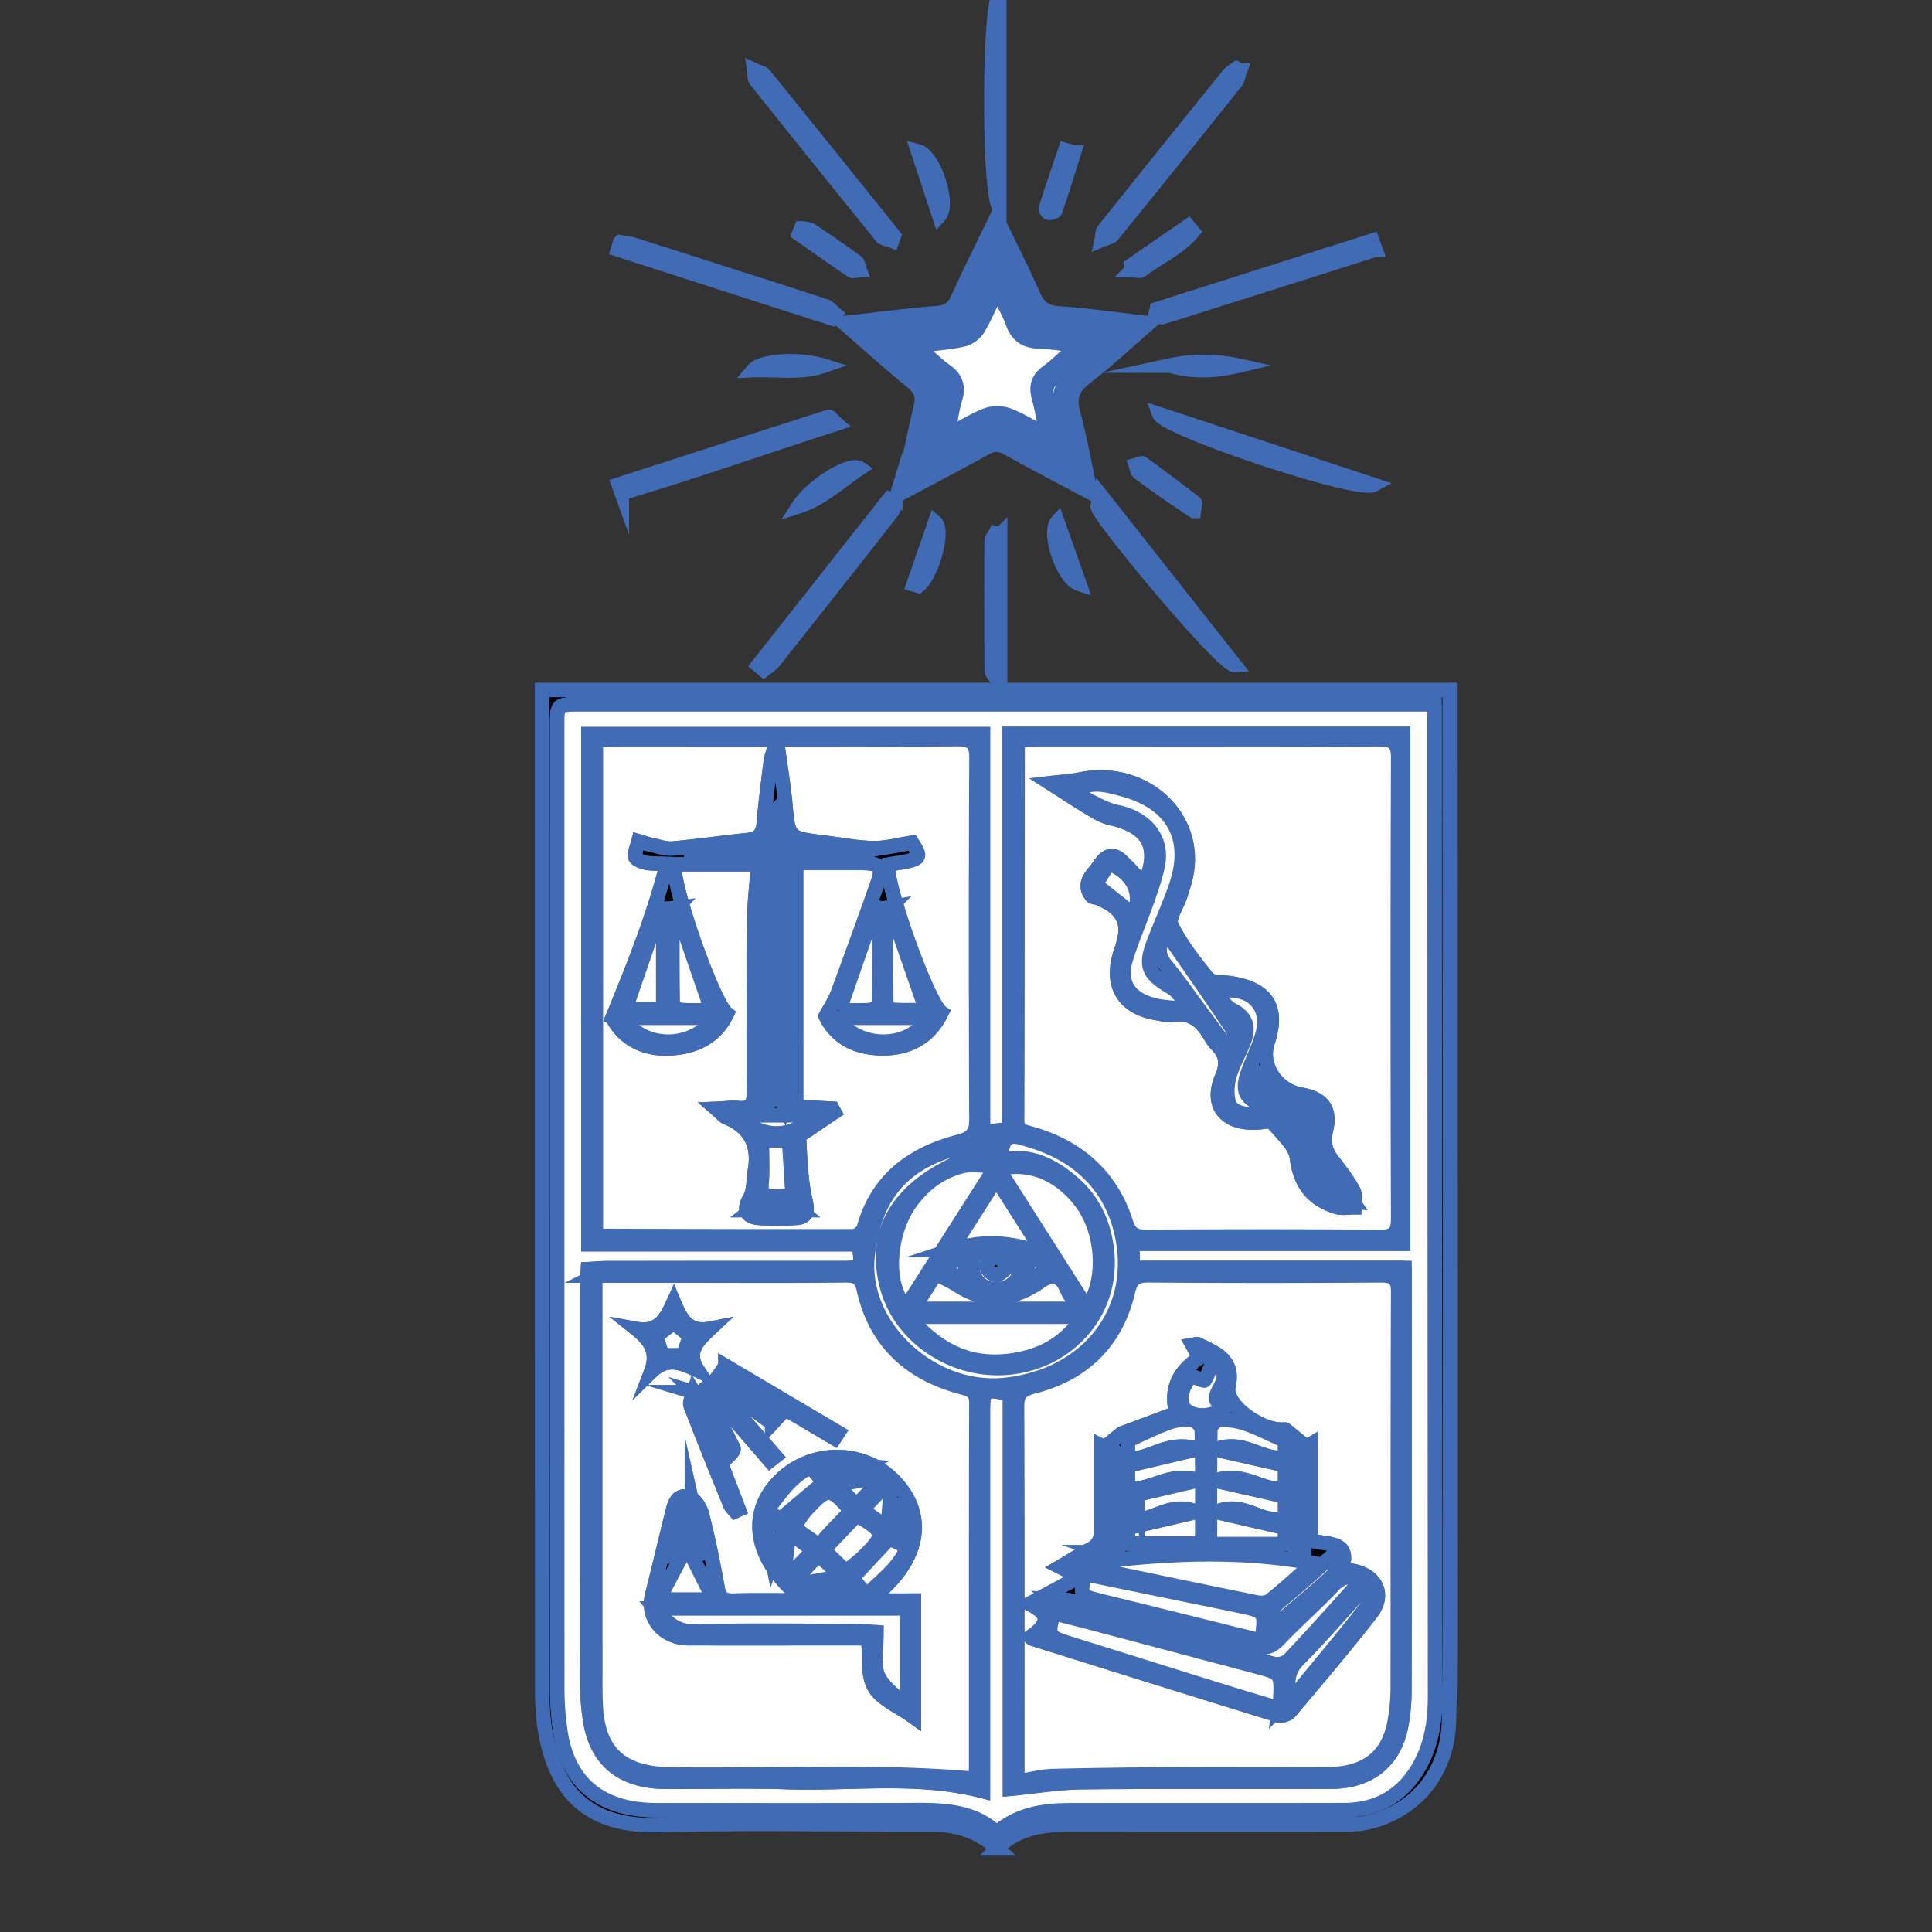 <svg xmlns="http://www.w3.org/2000/svg" width="100" height="100"><rect width="100%" height="100%" fill="#333333" stroke="none"/><g stroke="#416BB4" stroke-width=".75" stroke-miterlimit="10"><path d="M51.611 95.669c-1.022-.929-2.186-1.239-3.487-1.236-4.696.011-9.395-.082-14.089.031-3.91.094-5.343-2.072-5.82-4.906-.117-.697-.148-1.414-.148-2.121-.008-16.887-.006-33.773-.006-50.66V35.71h46.971v.898c.007 14.914.015 29.827.018 44.741 0 2.577.016 5.156-.052 7.732-.069 2.659-1.703 4.657-4.199 5.245-.397.094-.824.106-1.237.107-4.724.007-9.448 0-14.173.007-1.385.002-2.726.163-3.778 1.229zm22.642-59.213H30.011c-1.171 0-1.172.001-1.172 1.103 0 16.651-.002 33.303.006 49.954 0 .681.059 1.366.153 2.041.382 2.731 2.096 4.14 5 4.141 4.252.001 8.505.007 12.757-.003 1.724-.004 3.463-.107 4.837 1.157 1.126-.966 2.43-1.151 3.788-1.152 4.725-.005 9.449.005 14.174-.006 1.772-.004 3.067-.791 3.902-2.26.649-1.142.825-2.379.824-3.659-.013-15.389-.019-30.777-.026-46.166l-.001-5.15zM56.451 25.499c-1.562-.834-2.947-1.552-4.306-2.31-.41-.229-.718-.235-1.132-.004-1.383.771-2.791 1.501-4.316 2.314.338-1.564.624-3.002.968-4.428.134-.553.018-.92-.447-1.3-1.166-.951-2.28-1.959-3.529-3.043 1.721-.192 3.252-.397 4.79-.517.588-.046.875-.257 1.099-.756.608-1.347 1.276-2.67 1.997-4.164.688 1.43 1.341 2.712 1.92 4.024.268.606.619.867 1.342.913 1.482.093 2.955.315 4.627.506-1.182 1.021-2.199 1.978-3.307 2.83-.68.522-.818 1.048-.612 1.823.346 1.293.583 2.611.906 4.112zm-8.899-1.028c1.201-.638 2.219-1.117 3.163-1.702.646-.4 1.151-.398 1.794-.006.959.585 1.981 1.078 3.152 1.705-.239-1.167-.338-2.145-.654-3.055-.343-.99-.036-1.604.791-2.197.799-.573 1.496-1.272 2.398-2.056-1.414-.15-2.561-.299-3.714-.384-.646-.048-1.048-.248-1.304-.865-.437-1.055-.99-2.066-1.57-3.251-.561 1.155-1.084 2.111-1.492 3.109-.293.715-.746.987-1.545 1.023-1.109.05-2.211.231-3.535.381 1.095.948 1.994 1.763 2.938 2.528.391.317.478.621.365 1.084-.275 1.146-.495 2.303-.787 3.686zM64.185 3.647c-.078.209-.106.454-.241.622a1135.352 1135.352 0 01-6.356 7.889c-.113.139-.372.172-.562.255.038-.175.018-.392.121-.52 2.14-2.68 4.292-5.352 6.448-8.02.105-.13.272-.215.411-.321l.179.095zM46.177 12.463c-.187-.074-.444-.098-.551-.23a1135.902 1135.902 0 01-6.496-8.08c-.099-.124-.061-.345-.087-.522.176.083.413.122.52.254 2.244 2.767 4.473 5.545 6.705 8.321l-.091.257zM63.914 34.431c-.611.048-6.677-7.23-7.085-8.163-.049-.112.048-.281.127-.664l6.958 8.827zM32.1 12.539c.255.049.518.073.763.15 3.283 1.044 6.565 2.091 9.842 3.154.201.065.352.271.526.412l-.185.22-11.059-3.561.113-.375zM60.005 21.438l11.082 3.655c-.825.437-10.801-2.9-11.082-3.655zM71.195 12.923c-3.677 1.168-7.354 2.338-11.035 3.493-.085.027-.227-.111-.343-.171l.059-.24 11.15-3.549.169.467zM46.34 25.918c-.06.197-.067.43-.187.584-2.034 2.599-4.08 5.189-6.132 7.775-.125.158-.322.266-.485.397l-.291-.241 6.788-8.614.307.099zM32.022 25.082c3.623-1.171 7.245-2.344 10.872-3.502.056-.018.178.148.408.351-3.798 1.219-7.425 2.501-11.119 3.593a57.543 57.543 0 00-.161-.442zM51.722 10.716c-.547-.606-.55-10.315 0-11.005v11.005zM51.767 27.671v7.381l-.192.07c-.084-.141-.241-.281-.243-.422a530.907 530.907 0 01-.006-6.678c.001-.139.131-.277.201-.415l.24.064zM41.473 11.817c.173.034.379.022.512.111a65.63 65.63 0 012.336 1.624c.11.08.12.284.176.431-.143.007-.331.073-.423.012-.915-.617-1.814-1.254-2.717-1.886l.116-.292zM61.792 26.448c-.555-.376-.984-.661-1.406-.955-.488-.34-.979-.678-1.448-1.04-.094-.072-.098-.249-.143-.377.117-.03.285-.124.342-.082.91.662 1.806 1.341 2.701 2.022.024.018-.007.098-.046.432zM41.33 26.213c.719-1.108 2.684-2.289 3.169-1.967-1.058.702-1.953 1.573-3.169 1.967zM58.556 13.734l2.94-2.033.246.289c-.696.854-1.769 1.317-2.643 1.984-.106.081-.34.011-.514.011a19.204 19.204 0 00-.029-.251zM55.872 30.23c-.868-.273-1.645-2.67-1.14-3.231l1.14 3.231zM47.289 30.25l1.111-3.215c.504.447-.201 2.792-.863 3.286l-.248-.071zM47.516 7.833c.827.218 1.645 2.735 1.1 3.337l-1.1-3.337zM55.589 7.898c-.318 1.003-.631 2.007-.967 3.005-.023.068-.218.121-.328.113-.063-.004-.183-.163-.164-.22.326-1.013.669-2.021 1.008-3.031l.451.133zM42.629 18.932c-1.16.403-2.354.185-3.648.231.422-.502 2.377-.624 3.648-.231zM64.104 18.927c-1.191.282-2.376.346-3.551-.007a8.353 8.353 0 013.551.007z"/><path fill="#FFF" d="M74.253 36.456v5.152c.008 15.389.014 30.777.026 46.166.001 1.279-.174 2.517-.824 3.659-.835 1.469-2.13 2.256-3.902 2.26-4.725.011-9.449.001-14.174.006-1.357.001-2.662.186-3.788 1.152-1.373-1.265-3.112-1.161-4.837-1.157-4.252.01-8.504.004-12.757.003-2.904 0-4.618-1.41-5-4.141a14.855 14.855 0 01-.153-2.041c-.006-16.652-.004-33.304-.004-49.955 0-1.102.001-1.103 1.172-1.103h43.106l1.135-.001zm-1.555 29.175H58.647l-.06-1.26h14.04V37.988H52.239v20.46l-1.362.154v-20.6H30.458v26.397h13.999c.169 1.227.16 1.239-.951 1.24-4.029.001-8.059-.001-12.088.003-.322 0-.644.033-.984.052-.015.296-.034.505-.034.713-.002 6.997-.004 13.993.005 20.99a11.2 11.2 0 00.133 1.571c.311 2.148 1.638 3.246 3.938 3.257 2.084.01 4.171-.054 6.252.015 3.362.111 6.756-.411 10.146.468v-.965-18.702c0-1.115.134-1.204 1.404-.856v20.403c1.306-.125 2.53-.333 3.756-.345 4.307-.043 8.615-.005 12.922-.027 1.873-.009 3.157-1.01 3.536-2.743a9.677 9.677 0 00.198-2.032c.014-6.944.008-13.888.009-20.832l-.001-.978zM47.552 24.471c.292-1.382.512-2.54.789-3.685.112-.464.026-.767-.365-1.084-.944-.766-1.843-1.58-2.938-2.528 1.323-.15 2.426-.331 3.535-.381.799-.036 1.252-.308 1.545-1.023.408-.998.931-1.955 1.492-3.109.58 1.185 1.133 2.197 1.57 3.251.256.617.657.817 1.304.865 1.152.085 2.299.234 3.714.384-.903.784-1.6 1.483-2.398 2.056-.828.594-1.134 1.208-.791 2.197.316.91.414 1.888.654 3.055-1.171-.627-2.193-1.119-3.152-1.705-.643-.392-1.148-.394-1.794.006-.946.584-1.963 1.062-3.165 1.701zm-1.068-6.854c.486.429.788.783 1.172 1.017 1.291.789 1.715 1.795 1.109 3.184-.178.408-.152.895-.239 1.478.915-.491 1.667-.84 2.353-1.281.545-.35.978-.299 1.502.018.727.439 1.497.812 2.411 1.301-.227-1.045-.397-1.892-.6-2.732-.11-.454-.025-.788.374-1.103.71-.563 1.372-1.179 2.172-1.876-1.082-.123-1.96-.271-2.842-.307-.597-.024-.883-.26-1.094-.76-.338-.799-.751-1.571-1.188-2.47-.454.941-.812 1.793-1.278 2.587-.165.28-.572.536-.912.599-.895.166-1.812.221-2.94.345z"/><path d="M72.698 65.631v.979c0 6.944.005 13.888-.009 20.832a9.624 9.624 0 01-.198 2.032c-.379 1.733-1.663 2.734-3.536 2.743-4.307.022-8.615-.016-12.922.027-1.226.012-2.45.219-3.756.345V72.186c-1.27-.348-1.404-.259-1.404.856v19.667c-3.39-.879-6.784-.356-10.146-.468-2.082-.069-4.168-.005-6.252-.015-2.3-.011-3.627-1.109-3.938-3.257a11.051 11.051 0 01-.133-1.571c-.009-6.997-.006-13.993-.005-20.99 0-.208.019-.417.034-.713.34-.019.662-.052.984-.052 4.03-.004 8.059-.002 12.088-.003 1.111 0 1.12-.013.951-1.24H30.457V38.003h20.419v20.6l1.362-.154v-20.46h20.388v26.383h-14.04l.06 1.26 14.052-.001zM52.747 38.315c-.049.169-.077.219-.077.27-.005 6.468-.004 12.935-.022 19.403-.001.453.228.553.621.66 2.538.689 4.244 2.238 5.008 4.622.201.628.481.751 1.09.748 4-.02 8-.032 11.999.008.826.008 1.006-.247 1.004-.985-.026-7.94-.027-15.88.001-23.82.003-.78-.263-.962-1.045-.959-5.888.028-11.777.015-17.666.017-.299 0-.598.023-.913.036zM30.811 66.026v1.044c0 6.439-.001 12.878.001 19.318 0 .657-.01 1.315.026 1.971.131 2.372 1.363 3.449 3.856 3.487 5.254.081 10.517-.239 15.796.233.006-.054.033-.183.033-.311.003-6.387-.004-12.773.015-19.16.002-.56-.279-.678-.766-.806-2.758-.726-4.477-2.42-5.068-5.082-.12-.539-.347-.714-.937-.707-2.721.031-5.442.014-8.164.014l-4.792-.001zm.031-2.157c.111.073.132.101.155.101 4.387.013 8.775.03 13.162.017.191-.001.504-.236.552-.412.675-2.479 2.459-3.858 4.966-4.494.712-.18.866-.533.864-1.179-.023-6.204-.028-12.408.003-18.612.004-.769-.165-1.039-1.046-1.034-5.888.039-11.776.02-17.664.022-.322 0-.644.026-.991.041l-.001 25.55zm21.815 28.343c.679-.11 1.248-.268 1.82-.282 2.192-.055 4.386-.076 6.579-.088 2.556-.013 5.112.009 7.668-.007 2.052-.012 3.197-.963 3.494-2.882.08-.519.129-1.047.13-1.571.008-6.837-.006-13.674.022-20.511.003-.728-.268-.865-.966-.86-3.973.028-7.946.03-11.918-.002-.68-.005-.945.167-1.097.816-.595 2.547-2.217 4.258-4.904 4.941-.682.173-.845.435-.843 1.065.025 6.179.015 12.359.015 18.539v.842zm-1.823-32.531l.042-.249c-.304-.038-.628-.163-.907-.101-3.138.697-4.705 2.461-5.063 5.653-.405 3.608 3.255 7.08 7.067 6.705 4.382-.432 7.076-3.949 6.043-8.015-.613-2.416-2.301-3.963-4.804-4.684-.478-.138-1.073-.381-1.29.274l-.95-.469.514 1.347c1.585-.532 2.868.069 4.012 1.05 1.175 1.006 1.708 2.309 1.816 3.776.212 2.852-1.816 5.309-4.746 5.773-2.954.468-5.933-1.389-6.658-4.149-.829-3.162.859-5.531 4.924-6.911zm.724.664c-.766 0-1.313-.105-1.792.021-1.101.29-1.962.949-2.617 1.843-1.108 1.51-1.408 4.191-.26 5.465l4.669-7.329zm.127.163l4.577 7.187c1.012-1.384.852-3.926-.265-5.428-1.106-1.486-2.676-2.169-4.312-1.759zm-4.651 7.645c1.43 1.667 3.038 2.524 5.113 2.293 1.599-.178 2.965-.827 3.906-2.293h-9.019zm8.783-.408c-.246-.415-.468-.715-.61-1.046-.312-.729-.775-.789-1.395-.345a4.58 4.58 0 01-.342.225c-1.307.764-2.601.799-3.895-.043-.336-.219-.713-.38-1.13-.599l-1.162 1.808h8.534zm-6.604-3.037c1.59-.52 3.105-.462 4.834.199l-2.478-3.894-2.356 3.695zm3.629.854c-.025-.86-.675-.821-1.3-.813-.59.007-1.218-.045-1.223.788-.004.671.529 1.194 1.243 1.2.696.006 1.289-.539 1.28-1.175zm-4.139.067l1.334.716-.144-1.339-1.19.623zm4.494.629l1.299-.642-1.299-.613v1.255zM46.484 17.617c1.128-.124 2.045-.179 2.938-.346.339-.063.747-.319.912-.599.467-.794.824-1.646 1.278-2.587.438.899.85 1.67 1.188 2.47.212.501.497.736 1.094.76.882.036 1.759.184 2.842.307-.8.697-1.462 1.313-2.172 1.876-.399.316-.484.65-.374 1.103.204.84.373 1.688.6 2.732-.914-.488-1.685-.862-2.411-1.301-.524-.317-.957-.368-1.502-.018-.686.441-1.438.789-2.353 1.281.087-.583.062-1.071.239-1.478.606-1.389.182-2.395-1.109-3.184-.381-.233-.683-.587-1.17-1.016zm.953.284c.618.538 1.037.959 1.517 1.304.542.389.662.831.482 1.436-.165.555-.236 1.135-.384 1.884.795-.421 1.371-.789 2.002-1.033a1.7 1.7 0 011.111-.006c.647.248 1.241.621 2.025 1.03-.164-.778-.262-1.367-.418-1.942-.146-.535-.067-.942.427-1.305.515-.378.964-.837 1.576-1.38-.781-.088-1.376-.196-1.973-.212-.731-.02-1.152-.321-1.385-.978-.186-.525-.483-1.015-.808-1.68-.387.795-.647 1.431-1.004 2.015-.15.245-.479.48-.769.542-.722.155-1.468.207-2.399.325z"/><path fill="#FFF" d="M52.747 38.315c.315-.013.614-.036.913-.036 5.889-.002 11.778.011 17.666-.017.782-.004 1.048.179 1.045.959-.029 7.94-.027 15.88-.001 23.82.002.738-.178.993-1.004.985-4-.039-8-.027-11.999-.008-.609.003-.888-.12-1.09-.748-.764-2.384-2.47-3.932-5.008-4.622-.392-.107-.622-.207-.621-.66.018-6.468.017-12.935.022-19.403 0-.051.027-.101.077-.27zm6.476 7.471c-.441-.463-.806-.891-1.223-1.268-.462-.418-.819-.138-1.076.256-.316.484-.947.915-.423 1.593.065.084.26.068.378.127.273.138.57.257.796.448.772.656.656 1.401.357 2.27-.611 1.781.129 2.961 1.885 3.232.247.038.507.128.74.088 1.037-.177 1.587.377 2.024 1.137.079.138.171.276.285.388.512.505.58 1.002.285 1.692-.654 1.526.252 2.52 2.012 2.331.209-.022.536-.072.618.029.468.58 1.167 1.168 1.249 1.815.166 1.319.767 2.146 2.056 2.545.272.084.598.015.9.016-.006-.288.088-.623-.037-.853-.291-.534-.664-1.033-1.047-1.516-.388-.489-.529-.951-.376-1.594.267-1.125-.174-1.668-1.302-1.87-1.27-.227-2.101-1.53-1.717-2.689.611-1.845-.048-2.827-2.062-3.09-.35-.046-.853-.014-1.015-.215-.707-.874-1.421-1.774-1.9-2.765-.177-.367.288-1.01.456-1.528.089-.276.177-.553.25-.833.817-3.132-2.04-5.867-5.403-5.188-.525.106-1.069.134-1.568.193.626.399 1.358.883 2.11 1.336.322.194.669.393 1.033.474 1.98.439 2.565 1.549 1.715 3.439zM30.811 66.026h4.793c2.721 0 5.443.018 8.164-.014.59-.007.817.168.937.707.592 2.662 2.31 4.355 5.068 5.082.487.128.768.246.766.806-.019 6.387-.013 12.773-.015 19.16 0 .129-.027.257-.033.311-5.279-.471-10.542-.152-15.796-.233-2.493-.038-3.725-1.115-3.856-3.487-.036-.656-.026-1.314-.026-1.971-.002-6.439-.001-12.879-.001-19.318l-.001-1.043zm5.098 6.033c-.061.229-.234.497-.164.682.66 1.726 1.359 3.438 2.055 5.151.049.121.17.217.257.324l.18-.081-2.327-6.079 1.9 3.205c.146-.145.18-.255.141-.332-.455-.894-.903-1.792-1.405-2.662-.079-.138-.418-.142-.637-.208zm9.048 10.791c2.66-1.987 3.095-4.381 1.309-6.212-1.571-1.61-4.239-1.63-5.864-.044-1.796 1.753-1.364 4.204 1.232 6.248-1.326 0-2.502-.02-3.677.009-.521.013-.726-.164-.814-.651a54.027 54.027 0 00-.818-3.856c-.087-.338-.415-.808-.714-.872-.606-.128-.715.439-.823.875-.348 1.404-.679 2.812-1.032 4.215-.295 1.173.578 2.225 1.879 2.228 2.583.005 5.166.001 7.748.001h1.558c.089.916-.062 1.852.314 2.523.357.638 1.266.998 2.046 1.562v-6.028c-.753.002-1.437.002-2.344.002zM34.872 67.395c-.423.954-.841 1.589-1.937 1.391.739.591 1.153 1.217.769 2.218.834-.817 1.607-.454 2.42-.066-.642-.97-.012-1.549.642-2.165-1.107.218-1.503-.412-1.894-1.378zm2.676 3.305l-.191.291 5.836 3.451.19-.29-5.835-3.452zm-.699.896l-.278.221 3.279 3.784.284-.222c-1.096-1.26-2.191-2.522-3.285-3.783zm3.115 2.081l.236-.257-2.968-2.244-.228.278 2.96 2.223zM30.842 63.869V38.32c.347-.015.669-.041.991-.041 5.888-.002 11.776.017 17.664-.022.881-.006 1.05.264 1.046 1.034-.031 6.204-.027 12.408-.003 18.612.002.645-.152.998-.864 1.179-2.507.635-4.291 2.014-4.966 4.494-.048.177-.361.412-.552.412-4.387.012-8.775-.004-13.162-.017-.021-.001-.043-.029-.154-.102zm.864-11.193c.473.92 1.414 1.606 2.764 1.591 1.386-.015 2.536-.516 3.154-1.797-.728-.564-2.921-6.843-2.707-7.739h4.337c-.074.933-.193 1.794-.203 2.657a498.147 498.147 0 00-.027 9.148c.004.614-.155.886-.832.817-.307-.031-.623.019-1.116.039.277.241.376.383.515.439 1.365.556 1.714 1.568 1.469 2.861-.019.102.008.213-.012.315-.069.346-.068.734-.242 1.026-.335.563-.195.96.496 1.006.636.042 1.28.042 1.916-.003.604-.042.581-.407.46-.942-.236-1.046-.267-2.137-.321-3.212-.007-.142.341-.311.539-.449.423-.295.856-.579 1.285-.868l-.097-.178-1.881-.097V44.663h3.23c1.188.001 1.312.153.93 1.23a389.759 389.759 0 01-1.996 5.512c-.148.398-.396.762-.625 1.191.58 1.191 1.695 1.691 3.067 1.663 1.351-.028 2.345-.661 2.921-1.843-.714-.477-2.97-6.833-2.754-7.672 1.755-.278 1.755-.278 1.228-1.121-.699.105-1.348.29-1.994.278-.855-.016-1.707-.185-2.561-.289-1.857-.228-1.84-.229-2.003-2-.087-.943-.246-1.879-.372-2.818l-.218.009c-.054.197-.135.392-.159.592-.131 1.07-.272 2.14-.361 3.213-.044.531-.254.813-.835.874-1.296.134-2.586.323-3.884.438-.359.032-.737-.108-1.103-.185-.225-.047-.443-.125-.664-.189-.066.271-.201.55-.166.808.017.123.348.253.556.296.284.059.586.039 1.083.062-.696 2.734-1.7 5.235-2.817 7.964zM52.657 92.212v-.842c0-6.18.01-12.359-.015-18.539-.003-.63.161-.891.843-1.065 2.687-.682 4.309-2.393 4.904-4.941.152-.649.418-.822 1.097-.816 3.972.032 7.946.03 11.918.002.698-.005.969.132.966.86-.028 6.837-.014 13.674-.022 20.511a10.48 10.48 0 01-.13 1.571c-.297 1.919-1.442 2.87-3.494 2.882-2.556.016-5.112-.007-7.668.007-2.193.011-4.387.032-6.579.088-.573.015-1.141.173-1.82.282zm4.517-17.297l-.193-.096c0 1.465-.016 2.93.009 4.395.008.477-.148.786-.601 1.012-.508.252-.982.565-1.513.877l1.012.507-2.603 1.405c1.084.534 1.019 1.033.054 1.718.037.03.069.075.112.088 4.233 1.326 8.465 2.654 12.705 3.96.169.052.494-.045.606-.178 1.419-1.684 2.848-3.362 4.197-5.096.741-.952.284-1.945-.888-2.186-.182-.037-.356-.106-.602-.181.449-1.45-.845-1.146-1.649-1.417v-4.955l-.202.12-1.094-.891c.024 0-.143.01-.307-.002-1.182-.084-2.837-1.35-2.637-2.217.318-1.384-.645-1.74-1.587-2.195-.054-.026-.146.019-.267.038l.364.657c-1.047.694-1.537 1.594-1.202 2.868l-2.837 1.058-.877.711z"/><path fill="#FFF" d="M50.834 59.681c-4.065 1.379-5.753 3.748-4.923 6.911.724 2.76 3.704 4.617 6.658 4.149 2.93-.464 4.958-2.921 4.746-5.773-.109-1.467-.642-2.77-1.816-3.776-1.145-.98-2.427-1.581-4.012-1.05l-.514-1.347.95.469c.217-.655.813-.412 1.29-.274 2.503.722 4.191 2.268 4.804 4.684 1.032 4.066-1.661 7.583-6.043 8.015-3.812.375-7.472-3.096-7.067-6.705.358-3.192 1.924-4.956 5.063-5.653.279-.062.604.063.907.101l-.043.249z"/><path fill="#FFF" d="M51.558 60.345l-4.669 7.329c-1.148-1.274-.848-3.955.26-5.465.656-.894 1.516-1.553 2.617-1.843.48-.126 1.027-.021 1.792-.021zM51.685 60.508c1.636-.41 3.206.273 4.312 1.76 1.117 1.502 1.276 4.044.265 5.428l-4.577-7.188zM47.034 68.153h9.019c-.941 1.465-2.307 2.114-3.906 2.293-2.075.231-3.684-.626-5.113-2.293zM55.817 67.745h-8.535l1.162-1.808c.417.219.795.38 1.13.599 1.294.842 2.587.808 3.895.043a4.58 4.58 0 00.342-.225c.62-.444 1.083-.383 1.395.345.143.331.365.631.611 1.046zM49.213 64.708l2.356-3.694 2.478 3.894c-1.73-.662-3.245-.72-4.834-.2z"/><path fill="#FFF" d="M52.842 65.562c.009.636-.584 1.181-1.281 1.175-.714-.006-1.247-.529-1.243-1.2.005-.833.633-.781 1.223-.788.626-.008 1.276-.047 1.301.813zm-.583-.052c-.351-.223-.571-.47-.743-.443-.187.029-.459.314-.456.484.003.16.306.424.495.439.175.015.374-.241.704-.48zM48.703 65.629l1.189-.623.144 1.339-1.333-.716zM53.197 66.258v-1.255l1.299.613-1.299.642zM47.437 17.901c.931-.118 1.677-.17 2.399-.325.29-.062.619-.297.769-.542.357-.584.617-1.22 1.004-2.015.326.665.623 1.155.808 1.68.233.658.654.959 1.385.978.598.016 1.193.124 1.973.212-.612.543-1.061 1.002-1.576 1.38-.494.363-.573.769-.427 1.305.157.575.254 1.164.418 1.942-.784-.409-1.378-.783-2.025-1.03a1.7 1.7 0 00-1.111.006c-.631.243-1.207.612-2.002 1.033.148-.75.22-1.329.384-1.884.18-.604.059-1.047-.482-1.436-.48-.345-.898-.766-1.517-1.304z"/><path d="M59.223 45.786c.851-1.891.266-3.001-1.714-3.438-.364-.08-.712-.28-1.033-.474-.752-.453-1.483-.937-2.11-1.336.5-.06 1.043-.087 1.568-.193 3.363-.68 6.22 2.055 5.403 5.188-.073.28-.161.557-.25.833-.167.518-.633 1.161-.456 1.528.479.991 1.194 1.891 1.9 2.765.162.2.665.169 1.015.215 2.015.263 2.673 1.245 2.062 3.09-.384 1.16.447 2.462 1.717 2.689 1.128.202 1.569.744 1.302 1.87-.153.643-.012 1.105.376 1.594.383.482.756.982 1.047 1.516.125.229.031.565.037.853-.301-.001-.627.068-.9-.016-1.289-.399-1.89-1.227-2.056-2.545-.081-.646-.78-1.235-1.249-1.815-.082-.101-.409-.052-.618-.029-1.761.189-2.666-.806-2.012-2.331.295-.69.227-1.186-.285-1.692a1.813 1.813 0 01-.285-.388c-.437-.76-.987-1.313-2.024-1.137-.234.04-.494-.05-.74-.088-1.756-.271-2.496-1.451-1.885-3.232.298-.869.414-1.614-.357-2.27-.226-.192-.523-.311-.796-.448-.118-.06-.313-.043-.378-.127-.525-.678.106-1.109.423-1.593.256-.395.613-.675 1.075-.257.417.377.781.806 1.223 1.268zm2.088 6.431l.113-.231c-.258-.293-.458-.674-.783-.863-1.197-.698-1.394-1.105-.924-2.34.376-.987.824-1.951 1.162-2.948.846-2.493-.193-4.328-2.861-5.008-.727-.185-1.523-.463-2.539.153.906.42 1.593.9 2.356 1.058 1.442.299 2.363 1.343 2.097 2.714-.119.615-.329 1.218-.538 1.813-.359 1.02-.795 2.017-1.115 3.046-.389 1.253.15 2.104 1.497 2.427.497.119 1.023.123 1.535.179zm4.049 5.594l.114-.253c-.12-.161-.202-.404-.365-.471-.802-.327-.74-.911-.533-1.519.229-.673.566-1.316.763-1.996.453-1.562-.658-2.623-2.457-2.238.319.346.542.759.896.936.757.378.863.923.626 1.584-.24.669-.645 1.297-.801 1.979-.112.491-.129 1.203.166 1.522.309.334 1.042.318 1.591.456zm-1.701-3.423l.309-.085c-.056-.355-.004-.775-.188-1.055-.991-1.51-2.042-2.984-3.069-4.473-.102-.148-.176-.313-.279-.501-.567.719-.5 1.196-.059 1.723.617.737 1.157 1.531 1.73 2.301l1.556 2.09zm-5.012-7.071c.532-.98.029-2.138-1.249-2.616l-.697 1.076 1.946 1.54zm9.869 14.398c-.738-.997-.618-2.031-.278-3.089.078-.243.109-.521.075-.772-.088-.64-.569-.885-1.446-.645 1.174.569.805 1.447.694 2.295-.114.868.077 1.661.955 2.211zm-1.438-2.682c.316-.67-1.025-2.989-2.133-3.61.143 1.471 1.447 2.34 2.133 3.61zm1.331.865c-.003 1.116.782 2.273 1.626 2.316l-1.626-2.316zM44.957 82.85h2.344v6.028c-.78-.564-1.688-.925-2.046-1.562-.376-.671-.225-1.607-.314-2.523h-1.558c-2.583 0-5.166.003-7.748-.001-1.3-.002-2.173-1.054-1.879-2.228.352-1.403.684-2.811 1.032-4.215.108-.436.217-1.003.823-.875.299.063.627.533.714.872.327 1.273.585 2.564.818 3.856.088.487.293.664.814.651 1.175-.029 2.352-.009 3.677-.009-2.597-2.045-3.028-4.496-1.232-6.248 1.626-1.587 4.293-1.567 5.864.044 1.786 1.829 1.351 4.223-1.309 6.21zm-11.065.402c.638.755 1.136 1.226 2.134 1.197 2.774-.081 5.553-.03 8.329-.025.318 0 .636.037 1.017.061 0 .797-.183 1.566.053 2.193.223.592.887 1.036 1.358 1.545l.165-.142v-4.829H33.892zm10.154-5.047c-1.059-1.234-1.217-1.243-2.267-.111-.26.281-.453.618-.701.964l1.346.951c.148-.199.245-.359.371-.495.399-.428.808-.847 1.251-1.309zm-.263 3.124c.361-.299.69-.53.966-.808 1.063-1.066 1.039-1.219-.25-2.006-.037-.023-.104-.003-.233-.003l-1.631 1.702 1.148 1.115zm-6.844 1.463l-1.388-2.757-1.455 2.757h2.843zm5.658-6.029c-.55-.872-.709-.941-1.5-.251-.54.471-.935 1.09-1.439 1.697l1.035.578-.182-.27 2.086-1.754zm2.246 5.804c.604-.597 1.218-1.078 1.66-1.673.561-.755.461-.891-.488-1.249l-1.893 2.026.721.896zm-9.019-4.791l-.464-.024-.744 2.776.182.066.771-1.599.667 1.443.174-.057-.586-2.605zm10.289-.787l-.29-.091-1.193 1.245 1.319.936.164-2.09zm-2.799 4.636l.026-.251-.987-.878-1.203 1.27.118.241 2.046-.382zm-2.48-2.312l-.235 2.127.265.078 1.225-1.273-1.255-.932zm3.498-1.42l1.13-1.168a51.22 51.22 0 01-.144-.241l-2.027.374 1.041 1.035zm-4.78.861l.42 2.01c.637-1.806.792-1.659-.42-2.01zm4.598 3.945c-.342-1.136-.221-.938-2.178-.153l2.178.153zm.5-6.8l-2.125-.135c.476.972.476.972 2.125.135zm2.431 3.736l-.363-1.762-.224.04c.171.523-.865 1.229.587 1.722zM34.872 67.395c.391.966.787 1.596 1.893 1.377-.653.615-1.283 1.194-.642 2.165-.813-.387-1.587-.751-2.42.066.384-1.001-.03-1.627-.769-2.218 1.097.198 1.516-.437 1.938-1.39zm-.595 2.753h1.082l.348-.999-.841-.675-.901.679.312.995zM37.548 70.7l5.835 3.452-.19.29-5.836-3.451.191-.291z"/><path d="M35.911 72.055l2.327 6.081-.18.081c-.087-.107-.208-.203-.257-.324-.697-1.713-1.396-3.425-2.055-5.151-.07-.184.103-.452.164-.682l.001-.005zM36.849 71.596l3.285 3.784-.284.222-3.279-3.784c.092-.075.185-.148.278-.222zM39.964 73.677l-2.96-2.223.228-.278L40.2 73.42l-.236.257z"/><path d="M35.909 72.059c.219.066.558.07.637.209.502.87.949 1.769 1.405 2.662.039.077.005.187-.141.332l-1.9-3.206-.001.003zM31.706 52.676c1.118-2.729 2.121-5.231 2.817-7.963-.497-.023-.799-.003-1.083-.062-.208-.043-.539-.173-.556-.296-.035-.258.101-.538.166-.808.221.064.439.142.664.189.366.077.744.217 1.103.185 1.298-.115 2.588-.304 3.884-.438.581-.06.791-.342.835-.874.088-1.073.229-2.143.361-3.213.025-.2.105-.395.159-.592l.218-.009c.126.939.285 1.876.372 2.818.164 1.771.147 1.772 2.003 2 .853.105 1.705.274 2.561.289.645.012 1.295-.173 1.994-.278.528.843.528.843-1.228 1.121-.216.838 2.04 7.195 2.754 7.672-.576 1.182-1.57 1.816-2.921 1.843-1.371.028-2.487-.472-3.067-1.663.229-.429.477-.793.625-1.191a402.64 402.64 0 001.996-5.512c.382-1.076.259-1.229-.93-1.23h-3.23v12.627l1.881.097.097.178c-.429.288-.862.572-1.285.868-.198.138-.546.307-.539.449.054 1.075.085 2.166.321 3.212.121.535.144.899-.46.942-.636.045-1.28.044-1.916.003-.691-.046-.831-.443-.496-1.006.174-.292.174-.68.242-1.026.02-.102-.008-.212.012-.315.244-1.292-.105-2.305-1.469-2.861-.138-.056-.237-.198-.515-.439.493-.021.809-.07 1.116-.039.677.069.836-.203.832-.817-.022-3.049-.007-6.099.027-9.148.01-.862.128-1.723.203-2.657h-4.337c-.214.896 1.979 7.175 2.707 7.739-.617 1.281-1.767 1.782-3.154 1.797-1.35.014-2.291-.672-2.764-1.592zm8.315-10.613c-.808 4.903-.742 9.834-.661 14.765.003.161.186.319.285.478.107-.153.241-.295.313-.462.049-.113.013-.259.014-.39l.049-13.47v-.921zm.463.467l-.181.003v1.399c.007 4.226.009 8.453.034 12.679.001.232.193.463.296.694.093-.243.267-.485.268-.728.011-2.65.044-5.301-.029-7.949-.056-2.034-.253-4.065-.388-6.098zm5.59 4.429l-.214.038c0 1.639-.008 3.278.015 4.917.002.124.211.34.338.35.533.04 1.071.017 1.721.017a6933.44 6933.44 0 00-1.86-5.322zm-2.627 5.328c.644 0 1.142.03 1.631-.017.156-.015.415-.23.417-.357.028-1.638.019-3.277.019-4.916l-.211-.038-1.856 5.328zm-9.12-.058v-5.218l-.141-.026-1.809 5.244h1.95zm.67-5.245l-.193.023c0 1.634-.009 3.267.018 4.9.002.129.248.348.398.362.48.047.969.017 1.61.017l-1.833-5.302zm13.058 5.697h-4.763c1.127 1.651 3.794 1.639 4.763 0zm-11.043 0h-4.783c1.065 1.641 3.612 1.65 4.783 0zm4.01 9.188l-.18-2.836h-1.404c0 .782.052 1.492-.016 2.193-.057.595.193.756.748.7.243-.025.487-.034.852-.057zm1.02-4.14h-3.768c1.032 1.313 3 1.175 3.768 0zM35.82 44.111l-.028.178c1.042 0 2.085.014 3.126-.015.157-.004.307-.209.46-.321l-.137-.199c-1.14.12-2.28.238-3.421.357zm5.585 18.521c-.635-.519-1.892-.492-2.517 0h2.517zm2.963-18.517l-3.45-.337c.253.575 1.486.693 3.45.337zM57.174 74.915l.878-.711 2.837-1.058c-.334-1.274.155-2.174 1.202-2.868l-.364-.657c.121-.019.213-.064.267-.038.943.456 1.906.812 1.587 2.195-.2.867 1.455 2.133 2.637 2.217.164.012.331.002.307.002l1.094.891.202-.12v4.955c.804.271 2.098-.033 1.649 1.417.246.075.42.143.602.181 1.171.241 1.628 1.234.888 2.186-1.349 1.734-2.778 3.412-4.197 5.096-.112.133-.437.23-.606.178-4.24-1.306-8.472-2.634-12.705-3.96-.043-.013-.075-.058-.112-.088.965-.685 1.029-1.184-.054-1.718l2.603-1.405-1.012-.507c.532-.312 1.006-.625 1.513-.877.454-.225.609-.535.601-1.012-.025-1.465-.009-2.93-.009-4.395l.192.096zm5.454 5.005h3.881v-5.341c-.723-.323-1.351-.649-2.016-.883a3.923 3.923 0 00-1.353-.207c-.174.004-.487.318-.49.495-.035 1.99-.022 3.982-.022 5.936zm-.4-.027c0-1.943.015-3.909-.024-5.875-.004-.19-.323-.51-.525-.533a2.753 2.753 0 00-1.199.153c-.709.261-1.385.604-2.098.923v5.331l3.846.001zm3.974 8.537c.033-.234.061-.36.066-.486.058-1.339.057-1.337-1.283-1.692-2.798-.741-5.595-1.486-8.393-2.227-.684-.181-1.372-.351-2.056-.525-.326 1.1-.263 1.226.679 1.521 2.601.814 5.201 1.632 7.804 2.443 1.041.323 2.086.633 3.183.966zm1.77-7.518c-3.542-.638-6.848-.532-10.163-.182-.356.038-.729-.077-1.095-.12l-.012-.172-.843.523c.201.086.272.132.35.149 2.947.616 5.893 1.234 8.844 1.832.217.044.536.018.691-.106.713-.57 1.384-1.186 2.228-1.924zm-2.675 4.014c.219-1.518.219-1.52-1.136-1.807-.728-.154-1.459-.302-2.188-.451l-5.816-1.191c-.267 1.088-.252 1.118.756 1.371 1.042.261 2.086.515 3.129.773l5.255 1.305zm-10.951-2.153l-.023.231c.091.042.178.099.274.125 3.787 1.008 7.573 2.02 11.367 3.002.221.057.603-.06.758-.224 1.166-1.234 2.295-2.499 3.428-3.76.093-.104.125-.256.185-.386-.591-.256-.952-.087-1.341.324-.907.958-1.912 1.833-2.821 2.79-.402.423-.766.46-1.311.321a847.289 847.289 0 00-9.488-2.35c-.328-.081-.685-.052-1.028-.073zm16.581-.552l-.26-.088c-1.152 1.263-2.267 2.558-3.47 3.775-.616.623-.574 1.261-.451 2.174 1.405-1.712 2.704-3.262 3.951-4.85.198-.251.16-.669.23-1.011zm-1.737-1.575l-.25-.103c-.891.781-1.758 1.59-2.682 2.334-.585.472-.59.994-.476 1.433 1.04-.887 2.142-1.788 3.182-2.749.2-.184.157-.604.226-.915zm-5.518-7.991c-.81.033-.859-.22-.569-.744.418-.753.291-1.053-.353-1.376-.122.304-.225.631-.402.917-.023.037-.434-.143-.682-.229-.521.539-.689 1.368-.324 1.72.513.496 1.585.417 2.33-.288zm3.539 7.781l.296-.105c0-1.642.007-3.285-.015-4.926-.002-.119-.213-.235-.326-.353-.093.138-.265.276-.267.415-.019 1.492-.022 2.985.002 4.477.003.165.202.328.31.492zm-9.869-.088l.266.086c.104-.12.297-.239.299-.36.021-1.569.021-3.138.004-4.707-.001-.107-.176-.212-.27-.318-.1.101-.285.2-.286.302-.018 1.666-.013 3.332-.013 4.997zM52.259 65.51c-.33.24-.529.495-.704.481-.189-.015-.492-.28-.495-.439-.003-.17.269-.455.456-.484.172-.028.392.219.743.442z"/><path fill="#FFF" d="M61.311 52.217c-.512-.056-1.038-.06-1.534-.178-1.347-.322-1.887-1.173-1.497-2.427.32-1.03.756-2.027 1.115-3.046.209-.595.419-1.198.538-1.813.266-1.371-.655-2.416-2.097-2.714-.763-.158-1.45-.638-2.356-1.058 1.016-.615 1.812-.338 2.539-.153 2.668.68 3.707 2.515 2.861 5.008-.338.998-.786 1.961-1.162 2.948-.471 1.235-.273 1.643.924 2.34.325.189.525.57.783.863a49.46 49.46 0 00-.114.23zM65.36 57.811c-.548-.137-1.282-.122-1.592-.457-.295-.319-.279-1.03-.166-1.522.156-.682.561-1.309.801-1.979.237-.661.131-1.206-.626-1.584-.354-.177-.577-.59-.896-.936 1.8-.385 2.91.676 2.457 2.238-.197.68-.534 1.323-.763 1.996-.207.608-.268 1.192.533 1.519.163.066.246.309.365.471l-.113.254z"/><path fill="#FFF" d="M63.659 54.388l-1.557-2.091c-.573-.77-1.113-1.564-1.73-2.301-.441-.527-.508-1.004.059-1.723.104.187.177.353.279.501 1.026 1.489 2.078 2.964 3.069 4.473.184.28.131.7.188 1.055l-.308.086zM58.647 47.317l-1.946-1.54.697-1.076c1.278.478 1.78 1.636 1.249 2.616zM68.516 61.715c-.878-.55-1.069-1.343-.955-2.211.11-.848.48-1.726-.694-2.295.877-.24 1.358.005 1.446.645.035.251.003.529-.075.772-.34 1.059-.46 2.092.278 3.089z"/><path fill="#FFF" d="M67.078 59.033c-.686-1.27-1.99-2.139-2.133-3.61 1.108.621 2.449 2.939 2.133 3.61zM68.409 59.898l1.626 2.316c-.844-.043-1.629-1.2-1.626-2.316zM33.892 83.252h13.056v4.829l-.165.142c-.47-.509-1.134-.952-1.358-1.545-.236-.627-.053-1.396-.053-2.193-.381-.024-.699-.06-1.017-.061-2.777-.005-5.555-.056-8.329.025-.998.03-1.497-.442-2.134-1.197zM44.046 78.205c-.442.462-.852.881-1.25 1.309-.126.136-.224.296-.371.495l-1.346-.951c.248-.345.441-.683.701-.964 1.049-1.132 1.207-1.122 2.266.111zM43.783 81.329l-1.148-1.114 1.631-1.702c.129 0 .196-.02.233.003 1.289.787 1.313.939.25 2.006-.276.277-.605.508-.966.807zM36.939 82.792h-2.842l1.455-2.757 1.387 2.757zM42.597 76.763l-2.086 1.754.182.27-1.035-.578c.504-.606.899-1.226 1.439-1.697.791-.69.95-.622 1.5.251zM44.843 82.567l-.72-.896 1.893-2.026c.949.358 1.05.494.488 1.249-.443.595-1.057 1.076-1.661 1.673z"/><path fill="#FFF" d="M35.824 77.776l.586 2.604-.174.057-.667-1.443-.771 1.599-.182-.066.744-2.776.464.025zM46.113 76.989l-.165 2.09-1.319-.936 1.193-1.245.291.091zM43.314 81.625l-2.046.382-.118-.241 1.203-1.27.987.878-.026.251zM40.834 79.313l1.256.932-1.225 1.273a90.083 90.083 0 01-.265-.078l.234-2.127zM44.332 77.893l-1.04-1.035 2.027-.374.144.241-1.131 1.168zM39.552 78.754c1.212.351 1.057.204.42 2.01l-.42-2.01zM44.15 82.699l-2.178-.153c1.958-.785 1.836-.982 2.178.153zM44.65 75.899c-1.649.838-1.649.838-2.125-.135l2.125.135zM47.081 79.635c-1.452-.494-.416-1.199-.588-1.722l.224-.04.364 1.762zM34.277 70.148l-.311-.994.901-.679.841.675-.348.999-1.083-.001zM40.021 42.063v.922l-.049 13.47c-.001.131.035.278-.014.39-.072.166-.206.309-.313.462-.099-.159-.282-.318-.285-.478-.081-4.932-.147-9.863.661-14.766zM40.484 42.53c.135 2.033.332 4.063.388 6.098.073 2.648.04 5.299.029 7.949-.001.243-.175.485-.268.728-.103-.231-.294-.462-.296-.694-.025-4.226-.027-8.452-.034-12.679v-1.399l.181-.003zM46.074 46.959l1.86 5.321c-.65 0-1.188.023-1.721-.017-.126-.009-.336-.226-.338-.35-.023-1.639-.015-3.278-.015-4.917l.214-.037zM43.447 52.287a23519.1 23519.1 0 001.856-5.328l.211.038c0 1.639.01 3.278-.019 4.916-.002.127-.261.342-.417.357-.489.047-.987.017-1.631.017zM34.327 52.229h-1.95l1.809-5.244.141.026v5.218zM34.997 46.984l1.832 5.303c-.642 0-1.13.029-1.61-.017-.15-.015-.395-.234-.398-.362-.027-1.633-.018-3.267-.018-4.9.065-.009.129-.017.194-.024zM48.055 52.681c-.969 1.639-3.636 1.65-4.763 0h4.763zM37.012 52.681c-1.171 1.65-3.718 1.64-4.783 0h4.783zM41.022 61.869c-.365.024-.61.032-.852.056-.555.055-.806-.105-.748-.7.068-.7.016-1.411.016-2.193h1.404l.18 2.837zM42.042 57.729c-.768 1.176-2.737 1.313-3.768 0h3.768zM35.82 44.111l3.42-.356.137.199c-.153.112-.303.316-.46.321-1.041.029-2.084.015-3.126.015.011-.06.02-.12.029-.179zM41.405 62.632h-2.517c.625-.492 1.883-.519 2.517 0zM44.368 44.115c-1.964.356-3.196.237-3.45-.337l3.45.337zM62.628 79.92c0-1.954-.013-3.946.022-5.937.003-.177.315-.491.49-.495.451-.009.93.058 1.353.207.665.234 1.293.561 2.016.883v5.341l-3.881.001zm3.4-4.191l.038-.279c-.99-.082-1.853-.918-3.138-.426l3.1.705zm-.025 3.231l.06-.32c-1.001.003-1.838-.92-3.103-.382l3.043.702zm-3.095-2.324l3.114.704.058-.276c-.993-.098-1.852-.868-3.172-.428zM62.228 79.893h-3.845v-5.331c.713-.32 1.389-.663 2.098-.923.37-.136.808-.197 1.199-.153.202.022.521.343.525.533.038 1.965.023 3.931.023 5.874zm-.248-4.885c-1.334-.437-2.193.32-3.185.481l.057.256 3.128-.737zm-3.182 2.043l.067.303 3.156-.735c-1.353-.412-2.214.354-3.223.432zm.021 1.618l.066.293 3.042-.708c-1.274-.519-2.11.36-3.108.415zM66.202 88.43c-1.097-.333-2.142-.644-3.182-.968-2.603-.811-5.203-1.628-7.804-2.443-.942-.295-1.005-.421-.679-1.521.684.174 1.371.344 2.056.525 2.798.741 5.595 1.486 8.393 2.227 1.34.355 1.341.353 1.283 1.692-.006.129-.034.254-.067.488zM67.972 80.912c-.844.737-1.515 1.354-2.227 1.924-.155.124-.473.15-.691.106-2.951-.598-5.897-1.216-8.844-1.832-.078-.016-.149-.062-.35-.149l.843-.523.012.172c.365.044.739.158 1.095.12 3.313-.35 6.619-.456 10.162.182zM65.297 84.926a4810.17 4810.17 0 00-5.255-1.305c-1.043-.259-2.087-.512-3.129-.773-1.008-.253-1.023-.282-.756-1.371l5.816 1.191c.73.15 1.46.297 2.188.451 1.355.288 1.354.289 1.136 1.807z"/><path fill="#FFF" d="M54.346 82.773c.343.021.7-.008 1.028.072a825.96 825.96 0 019.488 2.35c.545.139.909.102 1.311-.321.909-.957 1.913-1.832 2.821-2.79.39-.411.75-.58 1.341-.324-.06.129-.092.282-.185.386-1.132 1.262-2.262 2.526-3.428 3.76-.155.164-.538.281-.758.224-3.794-.982-7.58-1.994-11.367-3.002-.096-.026-.183-.082-.274-.125l.023-.23zM70.927 82.221c-.071.341-.032.759-.229 1.011-1.247 1.588-2.547 3.138-3.951 4.85-.123-.913-.165-1.551.451-2.174 1.203-1.217 2.318-2.512 3.47-3.775l.259.088z"/><path fill="#FFF" d="M69.19 80.646c-.069.311-.026.731-.226.915-1.04.961-2.142 1.862-3.182 2.749-.114-.439-.109-.962.476-1.433.924-.745 1.791-1.553 2.682-2.334l.25.103zM63.672 72.655c-.745.705-1.817.784-2.33.289-.365-.353-.198-1.181.324-1.72.248.085.659.265.682.229.178-.285.28-.612.402-.917.644.323.77.623.353 1.376-.29.523-.241.776.569.743zM67.211 80.436c-.108-.164-.307-.327-.31-.493a151.853 151.853 0 01-.002-4.477c.002-.139.174-.276.267-.415.114.118.324.234.326.353.022 1.642.015 3.284.015 4.926a35 35 0 01-.296.106zM57.342 80.348c0-1.666-.005-3.331.013-4.997.001-.101.187-.201.286-.302.094.106.269.211.27.318.017 1.569.017 3.138-.004 4.707-.002.121-.195.24-.299.36l-.266-.086z"/><path d="M66.028 75.729l-3.1-.705c1.285-.492 2.148.344 3.138.426l-.038.279zM66.003 78.96l-3.043-.702c1.265-.538 2.102.385 3.103.382-.021.107-.041.213-.06.32zM62.908 76.636c1.32-.44 2.18.331 3.172.428l-.058.276-3.114-.704zM61.98 75.008l-3.127.736-.057-.256c.992-.161 1.851-.917 3.184-.48zM58.798 77.051c1.009-.078 1.87-.844 3.223-.432l-3.156.735a32.875 32.875 0 01-.067-.303zM58.819 78.669c.998-.055 1.834-.934 3.108-.414l-3.042.708-.066-.294z"/></g></svg>